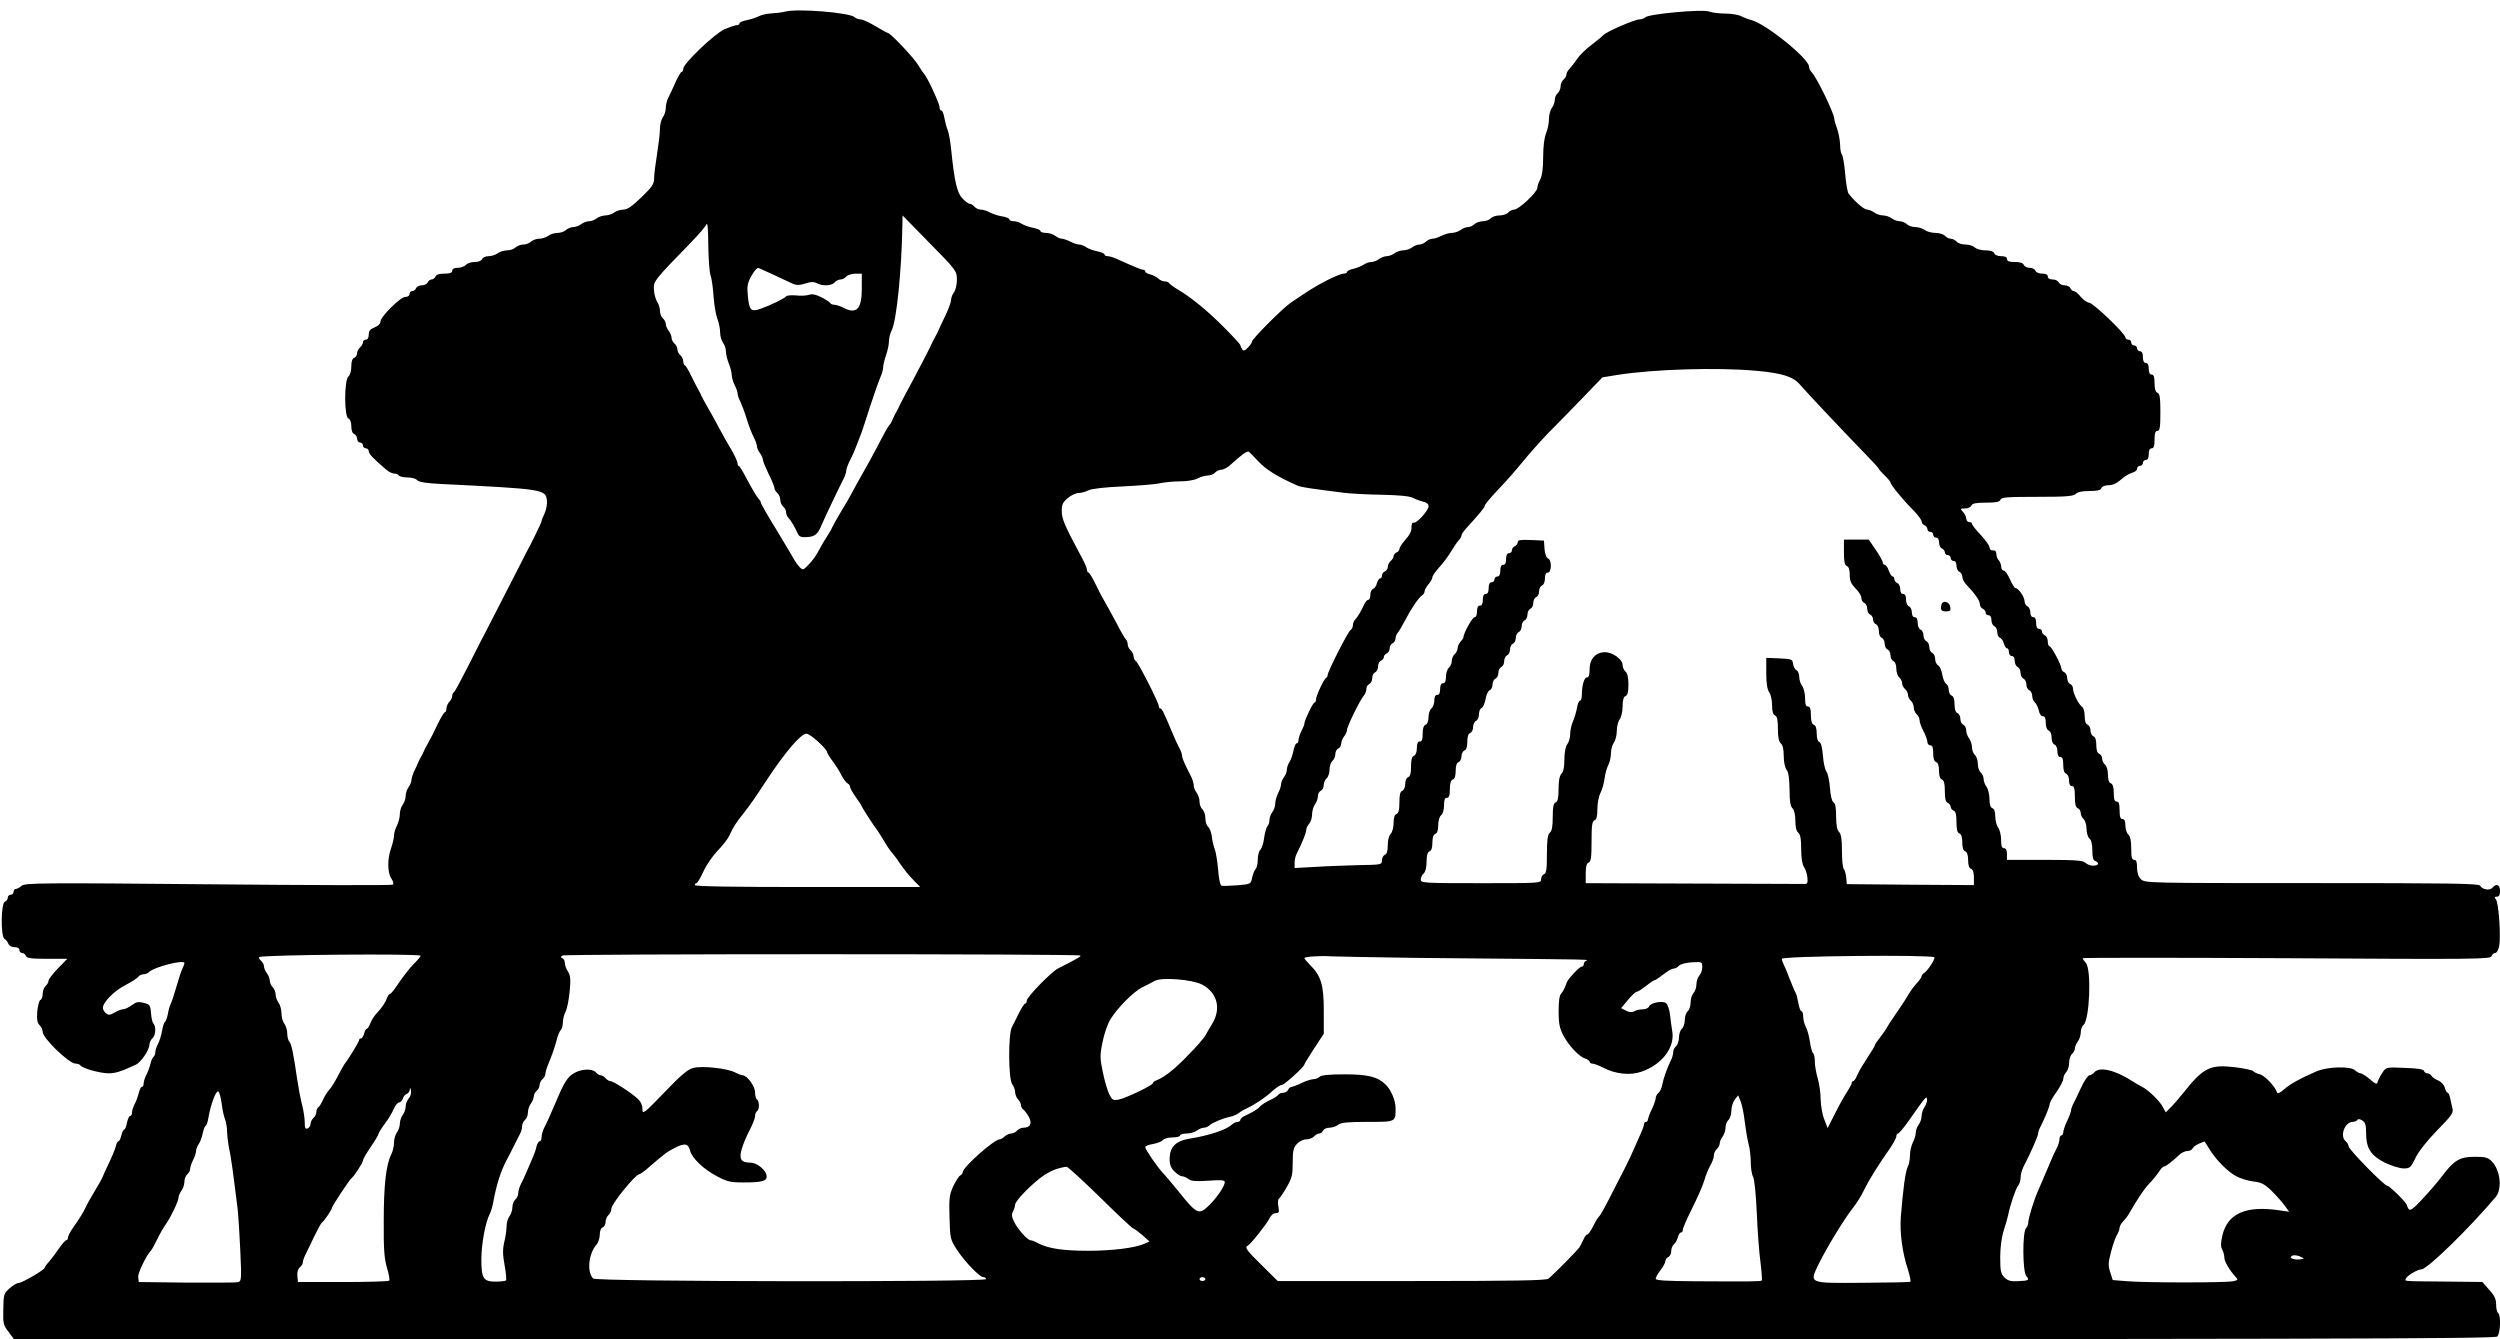 <?xml version="1.0" encoding="UTF-8" standalone="yes"?>
<svg version="1.0" xmlns="http://www.w3.org/2000/svg" width="100%" height="100%" viewBox="0 0 1288 690" preserveAspectRatio="xMidYMid meet">
  <g transform="translate(0,690) scale(0.1,-0.1)" fill="#000000" stroke="none">
    <path d="M4045 6840 c-16 -4 -48 -8 -70 -9 -22 -1 -52 -7 -66 -15 -14 -7 -42
-16 -62 -20 -21 -4 -37 -11 -37 -16 0 -6 -7 -10 -16 -10 -8 0 -36 -10 -62 -21
-52 -24 -212 -177 -212 -203 0 -9 -3 -16 -8 -16 -4 0 -18 -24 -31 -52 -13 -29
-29 -65 -37 -80 -8 -14 -14 -39 -14 -55 0 -15 -7 -37 -15 -47 -8 -11 -15 -38
-15 -60 0 -23 -7 -81 -15 -131 -8 -49 -15 -105 -15 -124 0 -29 -10 -44 -65
-97 -49 -47 -73 -64 -93 -64 -16 0 -37 -7 -48 -15 -10 -8 -31 -15 -45 -15 -14
0 -34 -7 -45 -15 -10 -8 -28 -15 -40 -15 -11 0 -29 -7 -40 -15 -10 -8 -29 -15
-41 -15 -12 0 -28 -7 -37 -15 -8 -8 -28 -15 -43 -15 -16 0 -38 -7 -49 -15 -10
-8 -31 -15 -46 -15 -15 0 -33 -7 -42 -15 -8 -8 -26 -15 -40 -15 -13 0 -31 -7
-40 -15 -8 -8 -28 -15 -43 -15 -16 0 -38 -7 -49 -15 -10 -8 -32 -15 -47 -15
-15 0 -30 -7 -33 -15 -4 -9 -19 -15 -39 -15 -18 0 -38 -7 -45 -15 -7 -8 -25
-15 -41 -15 -19 0 -29 -5 -29 -15 0 -11 -11 -15 -40 -15 -27 0 -43 -5 -46 -15
-4 -8 -13 -15 -20 -15 -8 0 -17 -7 -20 -15 -4 -8 -17 -15 -30 -15 -14 0 -27
-7 -30 -15 -4 -8 -12 -15 -20 -15 -8 0 -14 -7 -14 -15 0 -9 -9 -15 -22 -15
-25 0 -128 -102 -128 -128 0 -10 -12 -22 -30 -29 -23 -9 -30 -18 -30 -37 0
-16 -6 -26 -15 -26 -8 0 -15 -6 -15 -14 0 -7 -7 -19 -15 -26 -8 -7 -15 -20
-15 -30 0 -10 -7 -20 -15 -24 -10 -3 -15 -19 -15 -44 0 -23 -6 -45 -15 -52
-22 -18 -22 -208 0 -216 9 -4 15 -19 15 -40 0 -22 6 -37 15 -40 8 -4 15 -15
15 -25 0 -10 7 -19 15 -19 8 0 15 -7 15 -15 0 -8 7 -15 15 -15 8 0 15 -7 15
-15 0 -13 21 -36 89 -94 13 -12 32 -21 42 -21 10 0 21 -4 24 -10 3 -5 23 -10
44 -10 21 0 44 -6 50 -14 9 -10 46 -16 129 -20 524 -26 534 -27 540 -86 2 -17
-4 -47 -12 -65 -9 -18 -16 -37 -16 -41 0 -6 -55 -120 -80 -164 -4 -8 -19 -37
-33 -65 -14 -27 -51 -99 -82 -160 -31 -60 -68 -132 -82 -160 -14 -27 -29 -57
-34 -65 -4 -8 -36 -70 -70 -138 -34 -67 -65 -125 -70 -128 -5 -3 -9 -12 -9
-20 0 -9 -7 -22 -15 -30 -8 -9 -15 -24 -15 -35 0 -10 -4 -19 -8 -19 -4 0 -20
-26 -35 -57 -29 -60 -36 -74 -55 -108 -7 -11 -15 -27 -18 -35 -3 -8 -10 -22
-15 -30 -5 -8 -12 -22 -15 -30 -3 -8 -12 -28 -20 -43 -7 -16 -14 -36 -14 -46
0 -9 -7 -26 -15 -37 -8 -10 -15 -31 -15 -45 0 -14 -7 -34 -15 -45 -8 -10 -15
-32 -15 -49 0 -16 -7 -43 -15 -59 -8 -15 -15 -38 -15 -51 0 -12 -7 -42 -15
-65 -20 -56 -19 -125 1 -156 10 -14 13 -28 8 -32 -5 -4 -433 -3 -952 2 -863 8
-944 7 -961 -8 -10 -9 -23 -16 -29 -16 -7 0 -12 -7 -12 -15 0 -8 -7 -15 -15
-15 -8 0 -15 -7 -15 -15 0 -9 -7 -18 -15 -21 -20 -8 -22 -179 -2 -191 8 -4 16
-16 20 -25 4 -11 17 -18 32 -18 16 0 25 -6 25 -15 0 -8 6 -15 14 -15 8 0 16
-7 20 -15 4 -12 26 -15 109 -15 l104 0 -49 -50 c-26 -27 -48 -56 -48 -63 0 -8
-7 -20 -15 -27 -8 -7 -15 -25 -15 -40 0 -16 -5 -30 -12 -32 -6 -2 -13 -29 -16
-59 -3 -42 0 -59 12 -71 9 -9 16 -25 16 -35 0 -32 136 -163 169 -163 11 0 22
-4 25 -9 9 -15 102 -41 145 -41 36 0 64 9 140 44 28 13 71 77 71 105 0 10 7
24 15 31 17 14 20 61 6 76 -6 5 -11 29 -13 53 -3 42 -5 45 -37 54 -28 7 -39 5
-62 -12 -16 -12 -36 -21 -45 -21 -9 0 -29 -8 -44 -17 -24 -14 -31 -14 -44 -4
-9 8 -16 20 -16 28 0 29 59 89 117 118 32 17 62 36 66 43 4 6 16 12 25 12 10
0 23 5 30 12 26 26 182 66 182 46 0 -5 -4 -16 -9 -26 -6 -9 -19 -51 -31 -92
-12 -41 -25 -82 -30 -91 -5 -9 -12 -33 -15 -53 -4 -20 -11 -38 -15 -41 -5 -3
-11 -23 -15 -46 -4 -22 -13 -53 -21 -67 -8 -15 -14 -35 -14 -44 0 -9 -4 -19
-9 -23 -5 -3 -12 -19 -16 -36 -4 -17 -13 -42 -21 -57 -8 -15 -14 -35 -14 -44
0 -10 -4 -18 -9 -18 -5 0 -12 -14 -16 -31 -4 -17 -13 -42 -21 -57 -8 -15 -14
-35 -14 -44 0 -10 -4 -18 -10 -18 -5 0 -12 -16 -16 -35 -3 -19 -10 -35 -14
-35 -5 0 -11 -14 -15 -30 -4 -17 -10 -30 -15 -30 -4 0 -11 -12 -14 -28 -4 -15
-20 -54 -36 -87 -16 -33 -31 -67 -34 -75 -4 -8 -20 -37 -37 -65 -16 -27 -37
-63 -45 -80 -16 -34 -28 -53 -66 -108 -16 -22 -28 -46 -28 -54 0 -7 -4 -13 -9
-13 -4 0 -21 -19 -37 -42 -16 -24 -39 -54 -51 -68 -13 -14 -23 -28 -23 -32 0
-10 -116 -78 -134 -78 -8 0 -30 -12 -47 -28 -29 -26 -31 -31 -32 -107 -2 -74
0 -83 27 -117 l28 -38 6390 0 c5524 0 6391 2 6404 14 16 17 20 111 4 121 -5 3
-10 23 -10 43 0 28 -8 47 -36 77 l-35 40 -187 2 c-230 2 -212 1 -207 15 6 16
61 48 80 48 30 0 247 212 383 373 34 42 24 136 -19 182 -21 21 -33 25 -88 25
-78 0 -107 -17 -169 -99 -23 -31 -70 -85 -103 -120 -47 -51 -63 -61 -70 -50
-5 8 -9 17 -9 20 0 11 -88 99 -100 99 -16 0 -200 188 -200 204 0 7 -7 19 -15
26 -32 26 -5 100 37 100 9 0 20 4 23 10 4 6 13 5 25 -3 16 -9 20 -23 20 -64 0
-79 24 -116 96 -153 34 -16 77 -30 97 -30 33 0 37 4 61 53 16 34 58 87 111
142 76 77 86 92 80 114 -3 14 -9 38 -12 54 -3 15 -9 27 -13 27 -4 0 -11 11
-14 25 -4 15 -18 31 -34 38 -15 6 -31 17 -35 24 -4 7 -14 13 -22 13 -7 0 -15
6 -17 13 -3 8 -35 13 -100 15 -94 4 -95 4 -114 -25 -10 -15 -21 -36 -24 -46
-4 -16 -9 -14 -40 12 -19 17 -41 30 -48 31 -7 0 -20 7 -28 15 -24 23 -144 20
-202 -6 -87 -38 -133 -64 -165 -92 -22 -19 -33 -24 -36 -15 -9 30 -63 86 -88
93 -15 3 -30 11 -34 16 -3 5 -44 14 -92 20 -132 16 -165 -1 -272 -136 -22 -27
-50 -60 -64 -73 l-23 -23 -15 27 c-15 31 -77 90 -108 105 -11 5 -33 18 -50 29
-88 57 -170 76 -195 45 -7 -8 -18 -15 -25 -15 -8 0 -28 -30 -45 -67 -17 -38
-36 -76 -41 -85 -5 -10 -9 -23 -9 -30 -1 -7 -9 -31 -20 -53 -11 -22 -19 -48
-20 -57 0 -10 -4 -18 -10 -18 -5 0 -10 -9 -10 -21 0 -11 -7 -33 -15 -47 -8
-15 -24 -49 -35 -77 -32 -74 -50 -118 -60 -140 -20 -44 -50 -141 -50 -160 0
-12 -6 -27 -12 -33 -19 -19 -18 -223 1 -246 18 -22 14 -24 -42 -27 -38 -2 -52
2 -70 19 -19 20 -22 33 -22 105 0 50 7 103 18 137 10 30 20 66 23 80 10 52 39
136 51 151 7 8 13 27 13 41 0 15 6 39 14 55 40 77 76 160 76 172 0 7 6 25 14
39 23 46 46 102 46 115 0 7 16 34 35 61 19 27 35 58 35 68 0 11 7 26 15 34 8
9 15 30 15 48 0 19 7 39 15 46 8 7 15 20 15 29 0 9 7 25 15 35 8 11 15 32 15
47 0 14 6 32 14 38 32 27 42 287 12 320 -9 10 -16 20 -16 24 0 3 472 3 1050 0
972 -6 1050 -5 1056 10 3 10 12 17 20 17 7 0 16 16 20 37 9 49 -3 222 -17 239
-9 11 -8 14 5 14 11 0 16 9 16 30 0 32 -19 40 -39 16 -13 -16 -52 -10 -64 11
-7 11 -160 13 -867 13 -847 0 -860 0 -880 20 -13 13 -20 33 -20 60 0 29 -4 40
-15 40 -12 0 -15 13 -15 59 0 40 -5 63 -15 71 -8 7 -15 28 -15 46 0 24 -5 34
-15 34 -11 0 -15 12 -15 45 0 33 -4 45 -15 45 -11 0 -15 12 -15 44 0 30 -5 46
-15 50 -10 3 -15 19 -15 44 0 23 -6 45 -15 52 -8 7 -15 21 -15 32 0 10 -7 21
-15 24 -10 4 -15 20 -15 45 0 26 -5 42 -15 45 -8 4 -15 17 -15 30 0 14 -7 27
-15 30 -10 4 -15 20 -15 45 0 21 -6 42 -12 46 -18 11 -48 71 -48 94 0 11 -7
22 -15 25 -8 4 -15 17 -15 30 0 14 -7 27 -15 30 -8 4 -15 12 -15 19 0 19 -51
115 -61 115 -5 0 -9 11 -9 25 0 14 -7 28 -15 31 -8 4 -15 12 -15 20 0 8 -7 14
-15 14 -10 0 -15 10 -15 30 0 20 -5 30 -15 30 -9 0 -15 9 -15 25 0 14 -7 28
-15 31 -8 4 -15 16 -15 28 -1 22 -32 66 -47 66 -4 0 -17 20 -28 45 -11 25 -25
45 -32 45 -7 0 -13 9 -13 19 0 11 -6 26 -12 33 -7 7 -13 22 -13 33 0 13 -6 20
-17 19 -11 -1 -18 5 -18 15 0 9 -21 38 -45 64 -25 26 -45 52 -45 57 0 6 -7 10
-15 10 -8 0 -15 8 -15 17 0 9 -7 25 -17 35 -15 17 -15 18 11 18 15 0 29 7 32
15 5 11 23 15 75 15 53 0 71 4 75 15 5 13 36 15 189 15 150 0 186 3 199 15 9
10 34 15 71 15 40 0 57 4 61 15 4 9 19 15 38 15 21 0 42 10 63 29 17 16 43 31
57 35 14 3 26 13 26 21 0 8 7 15 15 15 8 0 15 7 15 15 0 8 7 15 15 15 10 0 15
10 15 30 0 20 5 30 15 30 11 0 15 12 15 45 0 33 4 45 15 45 12 0 15 17 15 95
0 76 -3 97 -15 101 -10 4 -15 20 -15 50 0 32 -4 44 -15 44 -10 0 -15 10 -15
30 0 20 -5 30 -15 30 -10 0 -15 10 -15 30 0 20 -5 30 -15 30 -8 0 -15 7 -15
15 0 8 -7 15 -15 15 -8 0 -15 7 -15 15 0 8 -7 15 -15 15 -8 0 -15 5 -15 11 0
19 -167 179 -187 179 -10 1 -29 14 -43 30 -13 17 -29 30 -36 30 -7 0 -14 7
-18 15 -3 8 -16 15 -30 15 -13 0 -26 7 -30 15 -3 8 -17 15 -31 15 -16 0 -25 6
-25 15 0 10 -10 15 -29 15 -16 0 -31 6 -35 15 -3 8 -16 15 -30 15 -13 0 -26 7
-30 15 -3 10 -19 15 -46 15 -29 0 -40 4 -40 15 0 10 -10 15 -30 15 -18 0 -33
6 -36 15 -4 10 -20 15 -46 15 -22 0 -46 7 -54 15 -9 8 -30 15 -48 15 -19 0
-39 7 -46 15 -7 8 -20 15 -30 15 -10 0 -23 7 -30 15 -7 8 -29 15 -49 15 -20 0
-45 7 -55 15 -11 8 -33 15 -49 15 -15 0 -35 7 -43 15 -9 8 -25 15 -37 15 -12
0 -31 7 -41 15 -11 8 -31 15 -45 15 -14 0 -35 7 -45 15 -11 8 -28 15 -37 15
-16 0 -65 43 -95 82 -6 7 -14 54 -18 103 -4 50 -12 94 -17 99 -5 6 -9 28 -9
50 -1 23 -7 59 -15 81 -8 22 -15 46 -15 53 0 27 -91 214 -116 239 -8 8 -14 21
-14 29 0 42 -222 221 -298 241 -14 3 -37 12 -51 19 -14 8 -51 14 -82 14 -31 0
-70 5 -86 11 -37 12 -309 -13 -326 -30 -6 -6 -20 -11 -30 -11 -26 0 -175 -65
-188 -82 -3 -4 -28 -25 -57 -47 -29 -21 -64 -55 -78 -76 -14 -21 -32 -44 -40
-52 -8 -8 -14 -20 -14 -27 0 -8 -7 -19 -15 -26 -8 -7 -15 -23 -15 -35 0 -12
-7 -28 -15 -35 -8 -7 -15 -22 -15 -34 0 -12 -7 -31 -15 -42 -8 -10 -15 -36
-15 -57 0 -21 -7 -54 -15 -74 -9 -22 -15 -68 -15 -122 0 -57 -5 -96 -15 -115
-8 -15 -15 -35 -15 -44 0 -22 -96 -112 -119 -112 -10 0 -24 -7 -31 -15 -7 -8
-27 -15 -45 -15 -18 0 -38 -7 -45 -15 -7 -8 -25 -15 -41 -15 -15 0 -34 -7 -43
-15 -8 -8 -23 -15 -33 -15 -11 0 -28 -7 -39 -15 -10 -8 -30 -15 -44 -15 -14 0
-38 -7 -54 -15 -15 -8 -36 -15 -46 -15 -10 0 -25 -7 -34 -15 -8 -8 -23 -15
-33 -15 -11 0 -28 -7 -39 -15 -10 -8 -31 -15 -45 -15 -14 0 -34 -7 -45 -15
-10 -8 -28 -15 -40 -15 -11 0 -29 -7 -40 -15 -10 -8 -28 -15 -39 -15 -11 0
-29 -6 -40 -14 -11 -7 -35 -17 -52 -21 -18 -3 -33 -11 -33 -16 0 -5 -8 -9 -18
-9 -10 0 -48 -15 -85 -34 -62 -32 -95 -53 -189 -117 -42 -29 -198 -186 -198
-199 0 -6 -10 -20 -21 -31 -17 -17 -23 -19 -30 -8 -5 8 -9 17 -9 21 0 3 -37
44 -83 90 -84 85 -169 155 -242 198 -22 13 -41 28 -43 32 -2 4 -12 8 -22 8
-10 0 -25 7 -33 15 -8 7 -26 17 -41 21 -14 3 -26 10 -26 15 0 5 -5 9 -11 9 -9
0 -45 15 -136 56 -17 8 -38 14 -47 14 -9 0 -16 4 -16 9 0 5 -17 12 -37 16 -20
4 -46 13 -57 21 -11 8 -28 14 -37 14 -9 0 -30 7 -45 15 -16 8 -36 15 -44 15
-8 0 -24 7 -34 15 -11 8 -32 15 -48 15 -15 0 -28 4 -28 10 0 5 -17 12 -37 16
-21 4 -47 13 -58 20 -11 8 -30 14 -42 14 -13 0 -23 4 -23 10 0 5 -17 12 -37
15 -21 3 -50 13 -65 21 -14 8 -35 14 -46 14 -11 0 -25 7 -32 15 -7 8 -18 15
-24 15 -7 0 -24 12 -38 28 -28 28 -41 88 -58 252 -4 41 -12 86 -18 100 -6 14
-13 42 -17 63 -3 20 -10 37 -15 37 -6 0 -10 9 -10 19 0 18 -66 160 -80 171 -3
3 -17 23 -30 45 -23 38 -143 165 -156 165 -3 0 -32 16 -64 35 -32 19 -66 35
-77 35 -10 0 -24 5 -30 11 -24 24 -296 46 -358 29z m885 -1381 c0 -25 -7 -54
-15 -65 -8 -10 -15 -28 -15 -39 0 -11 -13 -47 -29 -80 -16 -33 -32 -67 -35
-75 -3 -8 -10 -22 -15 -30 -5 -8 -21 -40 -35 -70 -15 -30 -53 -104 -86 -165
-33 -60 -62 -117 -66 -125 -3 -8 -10 -22 -15 -30 -5 -8 -14 -26 -20 -40 -5
-13 -13 -27 -17 -30 -4 -3 -21 -32 -38 -65 -35 -69 -97 -181 -131 -240 -12
-22 -26 -47 -30 -55 -4 -8 -24 -44 -46 -79 -21 -35 -43 -74 -48 -85 -5 -12
-18 -34 -29 -51 -11 -16 -24 -39 -30 -50 -26 -49 -39 -68 -65 -95 -25 -27 -29
-28 -44 -13 -9 9 -20 25 -26 34 -5 10 -47 80 -92 155 -46 74 -83 139 -83 144
0 5 -6 15 -13 22 -7 7 -31 47 -53 88 -21 41 -42 77 -46 78 -5 2 -8 7 -8 12 0
13 -18 51 -39 85 -11 17 -37 64 -59 105 -22 41 -49 91 -61 110 -11 19 -23 42
-27 50 -3 8 -10 22 -15 30 -5 8 -21 40 -36 70 -14 30 -30 57 -35 58 -4 2 -8
12 -8 22 0 9 -7 23 -15 30 -8 7 -15 20 -15 30 0 10 -7 23 -15 30 -8 7 -15 20
-15 29 0 10 -7 26 -15 37 -8 10 -15 26 -15 35 0 9 -7 22 -15 29 -8 7 -15 24
-15 39 0 15 -7 36 -15 47 -7 12 -15 39 -16 61 -3 44 -1 47 190 243 40 41 77
84 81 95 5 12 9 -30 9 -107 1 -70 6 -139 11 -154 6 -15 13 -64 16 -108 3 -45
12 -98 20 -119 8 -20 14 -52 14 -70 0 -18 7 -42 15 -53 8 -10 15 -31 15 -45 0
-15 7 -43 15 -62 8 -20 15 -47 15 -59 0 -13 7 -36 15 -52 8 -15 15 -35 15 -43
0 -8 6 -27 14 -41 7 -15 22 -54 32 -87 10 -33 26 -76 36 -95 10 -19 18 -42 18
-50 0 -8 7 -24 15 -34 8 -11 15 -26 15 -33 0 -8 14 -41 30 -75 17 -33 30 -66
30 -73 0 -7 7 -18 15 -25 8 -7 15 -23 15 -35 0 -12 7 -28 15 -35 8 -7 15 -20
15 -29 0 -9 5 -22 11 -28 13 -13 33 -46 48 -80 9 -19 17 -22 51 -20 40 3 54
15 75 67 8 20 92 197 111 233 8 16 14 35 14 43 0 8 9 32 19 52 11 20 27 57 36
82 10 25 21 54 25 65 4 11 24 72 44 135 21 63 44 129 52 147 8 17 14 40 14 51
0 11 7 39 15 62 8 23 15 56 15 72 0 16 6 41 14 56 25 50 51 305 55 539 l1 53
140 -143 c138 -140 139 -143 140 -188z m-944 25 c44 -20 89 -41 101 -47 17 -7
33 -7 61 2 29 10 44 10 60 2 29 -16 77 -14 92 4 7 8 20 15 30 15 10 0 23 7 30
15 7 8 28 15 46 15 l34 0 0 -77 c0 -106 -27 -134 -96 -98 -16 8 -36 15 -46 15
-9 0 -18 4 -20 8 -1 4 -22 18 -45 30 -30 15 -49 19 -65 13 -13 -4 -43 -6 -67
-3 -24 2 -46 0 -50 -4 -7 -11 -82 -47 -133 -65 -49 -17 -58 -8 -65 66 -5 46
-2 65 13 94 15 29 32 50 40 51 1 0 37 -16 80 -36z m5059 -494 c136 -12 192
-30 227 -70 34 -40 253 -272 346 -367 34 -35 62 -66 62 -69 0 -3 14 -18 30
-34 17 -16 30 -32 30 -36 0 -11 62 -87 112 -137 26 -26 48 -55 48 -63 0 -8 7
-17 15 -20 8 -4 15 -12 15 -20 0 -8 7 -14 15 -14 8 0 15 -7 15 -15 0 -8 7 -15
15 -15 9 0 15 -9 15 -25 0 -14 7 -28 15 -31 8 -4 15 -12 15 -20 0 -8 7 -14 15
-14 8 0 15 -7 15 -15 0 -8 7 -15 15 -15 9 0 15 -9 15 -25 0 -14 7 -28 15 -31
8 -4 15 -15 15 -25 0 -10 8 -27 18 -38 48 -51 72 -85 72 -102 0 -11 7 -22 15
-25 8 -4 15 -12 15 -20 0 -8 7 -14 15 -14 9 0 15 -9 15 -25 0 -14 7 -28 15
-31 8 -4 15 -17 15 -30 0 -14 6 -27 14 -30 8 -3 17 -16 20 -30 4 -13 11 -24
16 -24 6 0 10 -9 10 -20 0 -11 7 -20 15 -20 9 0 15 -9 15 -25 0 -14 7 -28 15
-31 8 -4 15 -17 15 -30 0 -14 7 -27 15 -30 8 -4 15 -17 15 -30 0 -14 7 -27 15
-30 8 -4 15 -16 15 -29 0 -12 6 -28 14 -34 7 -6 16 -25 20 -41 3 -18 12 -30
21 -30 10 0 15 -10 15 -34 0 -21 6 -36 15 -40 9 -3 15 -18 15 -36 0 -18 6 -33
15 -36 9 -4 15 -19 15 -35 0 -19 5 -29 15 -29 11 0 15 -11 15 -40 0 -27 5 -43
15 -46 9 -4 15 -19 15 -35 0 -19 5 -29 15 -29 11 0 15 -13 15 -54 0 -39 4 -55
15 -60 8 -3 15 -14 15 -24 0 -11 7 -25 15 -32 8 -7 15 -29 15 -50 0 -21 7 -43
15 -50 10 -8 15 -30 15 -62 0 -34 4 -50 15 -54 24 -10 17 -24 -11 -24 -14 0
-32 7 -40 15 -13 12 -50 15 -210 15 l-194 0 0 30 c0 20 -5 30 -15 30 -11 0
-15 11 -15 43 0 24 -7 52 -15 63 -8 10 -15 36 -15 57 0 24 -5 40 -15 43 -10 4
-15 20 -15 48 0 23 -7 51 -15 62 -8 10 -15 29 -15 40 0 12 -7 27 -15 34 -8 7
-15 27 -15 45 0 18 -7 38 -15 45 -8 7 -15 25 -15 39 0 15 -7 36 -15 47 -8 10
-15 29 -15 42 0 12 -7 25 -15 28 -8 4 -15 17 -15 30 0 14 -7 27 -15 30 -10 4
-15 20 -15 45 0 26 -5 42 -15 45 -8 4 -15 17 -15 30 0 12 -6 27 -13 31 -8 4
-17 26 -20 47 -4 22 -13 44 -22 48 -8 5 -15 20 -15 34 0 13 -7 27 -15 30 -8 4
-15 17 -15 30 0 14 -7 27 -15 30 -8 4 -15 17 -15 30 0 14 -7 27 -15 30 -9 4
-15 19 -15 35 0 19 -5 29 -15 29 -9 0 -15 9 -15 25 0 14 -7 28 -15 31 -9 4
-15 19 -15 35 0 19 -5 29 -15 29 -9 0 -15 9 -15 25 0 14 -7 28 -15 31 -8 4
-15 12 -15 20 0 8 -4 14 -9 14 -5 0 -14 14 -20 30 -5 17 -15 30 -20 30 -6 0
-11 6 -11 12 0 7 -16 36 -36 65 l-36 53 -64 0 -64 0 0 -65 c0 -49 4 -67 15
-71 10 -4 15 -20 15 -46 0 -31 7 -46 30 -70 17 -16 30 -38 30 -49 0 -11 7 -22
15 -25 8 -4 15 -17 15 -30 0 -14 7 -27 15 -30 8 -4 15 -15 15 -25 0 -11 7 -22
15 -25 9 -4 15 -19 15 -35 0 -17 6 -32 15 -35 8 -4 15 -17 15 -30 0 -14 7 -27
15 -30 8 -4 15 -17 15 -30 0 -14 7 -27 15 -30 9 -4 15 -19 15 -39 0 -18 7 -38
15 -45 8 -7 15 -20 15 -30 0 -10 7 -23 15 -30 8 -7 15 -20 15 -30 0 -10 7 -23
15 -30 8 -7 15 -23 15 -35 0 -12 7 -28 15 -35 8 -7 15 -21 15 -31 0 -11 9 -36
20 -56 11 -21 20 -46 20 -55 0 -10 7 -18 15 -18 11 0 15 -11 15 -40 0 -27 5
-43 15 -46 10 -4 15 -20 15 -45 0 -26 5 -42 15 -45 11 -5 15 -21 15 -60 0 -39
4 -56 15 -60 8 -4 15 -13 15 -20 0 -8 7 -17 15 -20 11 -4 15 -21 15 -59 0 -38
4 -55 15 -59 10 -3 15 -19 15 -46 0 -27 5 -43 15 -46 10 -4 15 -20 15 -45 0
-26 5 -42 15 -45 10 -4 15 -20 15 -45 l0 -39 -327 2 -328 3 -3 35 c-2 19 -8
39 -13 44 -5 6 -9 47 -9 92 0 60 -4 87 -15 98 -10 10 -15 35 -15 80 0 44 -4
68 -14 73 -8 5 -15 34 -18 76 -3 37 -11 74 -18 82 -7 8 -15 44 -18 81 -3 42
-10 68 -18 71 -9 3 -14 21 -14 44 0 26 -5 42 -15 45 -10 4 -15 20 -15 50 0 32
-4 44 -15 44 -11 0 -15 11 -15 43 0 24 -7 52 -15 63 -8 10 -15 31 -15 46 0 15
-6 31 -14 35 -8 4 -16 19 -18 33 -3 24 -7 25 -70 28 l-68 3 0 -79 c0 -53 5
-84 15 -98 8 -10 15 -41 15 -67 0 -33 5 -49 15 -53 11 -5 15 -22 15 -69 0 -43
5 -66 15 -75 10 -8 15 -30 15 -64 0 -30 6 -60 15 -72 10 -13 14 -45 15 -101 0
-59 4 -86 15 -97 9 -9 15 -33 15 -64 0 -32 5 -54 15 -62 11 -9 15 -33 15 -84
0 -45 5 -79 14 -92 8 -11 16 -35 18 -54 3 -31 0 -35 -19 -34 -13 0 -270 1
-573 2 l-550 2 0 50 c0 36 4 52 15 56 12 5 15 27 15 109 0 82 3 104 15 109 11
4 15 21 15 58 0 29 7 66 16 83 8 16 18 49 21 74 3 25 12 56 20 71 7 14 13 41
13 60 0 19 7 44 15 54 8 11 15 38 15 60 0 23 7 50 15 60 8 11 15 41 15 67 0
32 5 49 15 53 11 4 15 21 15 59 0 36 -5 59 -15 67 -8 7 -15 22 -15 34 0 29
-51 66 -91 66 -47 0 -79 -35 -79 -87 0 -30 -4 -43 -14 -43 -14 0 -26 -42 -26
-91 0 -16 -4 -29 -10 -29 -5 0 -12 -17 -15 -37 -4 -21 -13 -52 -21 -70 -8 -17
-14 -46 -14 -65 0 -18 -7 -42 -15 -52 -9 -12 -15 -42 -15 -79 0 -39 -5 -63
-15 -73 -10 -11 -15 -36 -15 -79 0 -47 -4 -64 -15 -69 -11 -4 -15 -22 -15 -74
0 -50 -4 -73 -15 -82 -11 -10 -15 -36 -15 -110 0 -78 -3 -99 -15 -104 -8 -3
-15 -15 -15 -26 0 -20 -5 -20 -310 -20 -297 0 -310 1 -310 19 0 10 7 24 15 31
9 8 15 30 15 60 0 33 5 50 15 54 10 3 15 19 15 45 0 25 5 41 15 45 10 3 15 19
15 44 0 23 6 45 15 52 9 7 15 29 15 51 0 28 4 39 15 39 11 0 15 12 15 44 0 30
5 46 15 50 10 3 15 19 15 45 0 25 5 41 15 45 8 3 15 16 15 30 0 13 7 26 15 30
10 3 15 19 15 45 0 25 5 41 15 45 8 3 15 17 15 31 0 14 7 28 15 31 8 4 15 18
15 34 0 15 6 30 14 33 7 3 16 23 20 45 3 22 13 42 21 46 8 3 15 16 15 30 0 13
7 26 15 30 8 3 15 16 15 30 0 13 7 26 15 30 8 3 15 16 15 30 0 13 7 26 15 30
8 3 15 16 15 30 0 13 7 26 15 30 8 3 15 16 15 30 0 13 7 26 15 30 8 3 15 16
15 30 0 13 7 26 15 30 8 3 15 16 15 30 0 13 7 26 15 30 8 3 15 16 15 30 0 13
7 26 15 30 8 3 15 16 15 30 0 13 7 26 15 30 9 3 15 18 15 36 0 20 5 30 15 30
20 0 21 66 1 73 -9 4 -16 23 -18 49 l-3 43 -67 3 c-54 2 -68 0 -68 -11 0 -8
-7 -17 -15 -21 -8 -3 -15 -12 -15 -21 0 -8 -7 -15 -15 -15 -10 0 -15 -10 -15
-30 0 -20 -5 -30 -15 -30 -10 0 -15 -10 -15 -30 0 -20 -5 -30 -15 -30 -8 0
-15 -7 -15 -15 0 -8 -7 -15 -15 -15 -10 0 -15 -10 -15 -30 0 -20 -5 -30 -15
-30 -10 0 -15 -10 -15 -30 0 -20 -5 -30 -15 -30 -10 0 -15 -10 -15 -30 0 -18
-5 -30 -13 -30 -11 0 -57 -83 -57 -103 0 -5 -7 -15 -15 -23 -8 -9 -15 -24 -15
-33 0 -10 -7 -24 -15 -31 -8 -7 -15 -23 -15 -35 0 -12 -7 -28 -15 -35 -8 -7
-15 -28 -15 -46 0 -24 -5 -34 -15 -34 -10 0 -15 -10 -15 -30 0 -20 -5 -30 -15
-30 -10 0 -15 -10 -15 -29 0 -16 -7 -34 -15 -41 -8 -7 -15 -27 -15 -45 0 -20
-6 -35 -15 -39 -10 -3 -15 -19 -15 -46 0 -29 -4 -40 -15 -40 -10 0 -15 -10
-15 -34 0 -21 -6 -36 -15 -40 -11 -4 -15 -20 -15 -55 0 -34 -4 -51 -15 -55 -9
-3 -15 -18 -15 -35 0 -16 -6 -31 -15 -35 -11 -4 -15 -21 -15 -60 0 -39 -4 -55
-15 -60 -10 -3 -15 -19 -15 -46 0 -24 -7 -48 -15 -56 -9 -9 -15 -34 -15 -59 0
-29 -5 -45 -15 -49 -8 -3 -15 -16 -15 -28 0 -23 -3 -23 -118 -25 -64 -2 -165
-5 -224 -9 l-108 -6 0 26 c0 14 4 34 9 44 29 58 51 111 51 126 0 10 7 24 15
32 8 9 15 30 15 48 0 18 7 41 15 52 8 10 15 29 15 42 0 12 7 25 15 28 8 4 15
16 15 29 0 12 7 28 15 35 8 7 15 27 15 45 0 18 7 38 15 45 8 7 15 23 15 35 0
13 7 25 15 29 8 3 15 14 15 24 0 10 7 27 15 38 8 10 15 25 15 33 0 18 70 161
88 179 6 7 12 22 12 33 0 11 7 22 15 25 8 4 15 17 15 30 0 14 7 27 15 30 8 4
15 17 15 30 0 14 7 27 15 30 8 4 15 12 15 19 0 7 7 15 15 19 8 3 15 15 15 26
0 11 7 23 15 26 8 4 15 14 15 24 0 10 6 25 13 32 6 7 23 36 37 63 29 57 69
116 87 128 7 4 13 14 13 21 0 7 9 23 20 36 11 13 20 29 20 36 0 7 16 30 35 51
20 21 47 58 62 83 15 25 33 51 40 58 7 7 13 18 13 24 0 5 11 22 24 36 67 73
96 108 96 117 0 6 32 44 71 85 40 41 96 106 126 143 30 37 87 101 126 142 40
40 120 122 178 182 l105 109 80 13 c186 29 512 39 709 21z m-2559 -470 c39
-41 97 -77 199 -122 18 -8 66 -15 240 -37 33 -4 121 -9 195 -10 90 -2 142 -7
160 -16 14 -8 37 -16 53 -20 17 -3 27 -12 27 -23 0 -22 -62 -90 -77 -85 -7 3
-11 -7 -11 -24 1 -19 -10 -40 -31 -63 -17 -19 -31 -40 -31 -48 0 -7 -7 -15
-15 -18 -8 -4 -15 -12 -15 -19 0 -7 -7 -18 -15 -25 -8 -7 -15 -20 -15 -30 0
-10 -7 -20 -15 -24 -8 -3 -15 -12 -15 -21 0 -8 -4 -15 -10 -15 -5 0 -12 -11
-16 -24 -3 -14 -12 -27 -20 -30 -8 -3 -14 -17 -14 -31 0 -14 -5 -25 -10 -25
-6 0 -15 -10 -21 -22 -15 -34 -35 -68 -48 -81 -6 -6 -11 -19 -11 -29 0 -9 -6
-21 -13 -25 -13 -9 -117 -213 -117 -231 0 -5 -3 -12 -7 -14 -12 -5 -53 -93
-53 -112 0 -9 -4 -16 -8 -16 -8 0 -52 -92 -52 -109 0 -5 -7 -22 -15 -37 -8
-16 -15 -37 -15 -46 0 -10 -4 -18 -10 -18 -5 0 -12 -17 -16 -37 -4 -21 -13
-47 -20 -58 -8 -11 -14 -29 -14 -40 0 -11 -7 -29 -15 -39 -8 -11 -15 -27 -15
-37 0 -9 -7 -30 -15 -45 -8 -16 -15 -40 -15 -54 0 -14 -7 -34 -15 -44 -8 -11
-15 -29 -15 -41 0 -12 -4 -25 -10 -31 -5 -5 -13 -32 -17 -59 -3 -28 -12 -56
-20 -63 -7 -7 -13 -30 -13 -51 0 -20 -5 -42 -11 -48 -6 -6 -14 -26 -18 -45 -7
-33 -7 -33 -76 -39 -39 -3 -75 -4 -82 -2 -7 3 -14 37 -17 81 -4 42 -11 91 -18
107 -6 17 -13 47 -15 67 -3 21 -11 42 -19 49 -8 6 -14 26 -14 44 0 18 -7 38
-15 45 -8 7 -15 25 -15 39 0 15 -7 36 -15 47 -8 10 -15 27 -15 37 0 11 -6 31
-13 45 -8 15 -21 42 -30 60 -9 19 -17 40 -17 49 0 8 -7 27 -15 41 -8 15 -23
47 -33 72 -48 114 -56 130 -64 130 -4 0 -8 5 -8 12 0 18 -104 222 -117 231 -7
4 -13 16 -13 26 0 10 -7 24 -15 31 -8 7 -15 20 -15 29 0 9 -4 21 -9 26 -6 6
-28 44 -49 85 -22 41 -49 91 -60 110 -12 19 -34 61 -49 93 -15 31 -31 57 -35
57 -4 0 -8 7 -8 15 0 8 -16 45 -37 82 -80 149 -93 181 -93 222 0 31 6 44 31
65 17 14 42 26 55 26 14 0 37 6 52 14 17 8 82 16 177 20 83 4 169 11 190 16
22 5 69 10 105 10 37 0 76 7 90 15 14 8 37 14 51 15 15 0 32 7 39 15 7 8 21
15 32 15 11 0 32 11 46 24 58 53 87 74 95 69 4 -2 28 -26 53 -53z m-2271
-1441 c25 -23 45 -46 45 -51 0 -6 13 -27 28 -47 15 -20 37 -53 47 -75 11 -21
26 -40 33 -43 6 -3 12 -11 12 -18 0 -6 14 -31 30 -53 17 -23 30 -44 30 -46 0
-5 65 -106 78 -121 5 -6 20 -31 35 -55 14 -25 34 -54 44 -65 10 -11 30 -38 44
-60 15 -22 43 -57 63 -77 l37 -38 -581 0 c-380 0 -580 3 -580 10 0 6 4 10 8
10 5 0 21 27 36 60 15 33 48 81 73 107 25 25 52 60 60 77 22 47 35 68 74 116
33 42 61 82 119 171 96 145 176 239 205 239 9 0 36 -19 60 -41z m-2048 -1103
c2 -2 -14 -21 -35 -42 -21 -21 -55 -65 -76 -96 -21 -32 -41 -58 -46 -58 -4 0
-11 -8 -14 -17 -10 -28 -29 -56 -55 -83 -13 -14 -28 -37 -33 -52 -6 -16 -14
-28 -18 -28 -4 0 -11 -11 -14 -25 -4 -14 -11 -25 -16 -25 -6 0 -10 -4 -10 -9
0 -8 -54 -97 -77 -126 -4 -6 -19 -33 -33 -60 -14 -27 -33 -59 -44 -70 -10 -11
-25 -34 -32 -52 -8 -17 -18 -34 -24 -38 -5 -3 -10 -14 -10 -24 0 -10 -7 -24
-15 -31 -8 -7 -15 -20 -15 -30 0 -10 -7 -20 -15 -24 -12 -4 -15 3 -15 31 0 20
-6 62 -14 92 -8 31 -19 90 -25 131 -20 138 -30 183 -40 193 -6 6 -11 25 -11
42 0 17 -7 40 -15 51 -8 10 -15 35 -15 54 0 19 -7 44 -15 54 -8 11 -15 30 -15
42 0 13 -7 29 -15 38 -8 8 -15 23 -15 33 0 11 -7 28 -15 39 -8 10 -15 26 -15
35 0 9 -7 22 -15 29 -9 7 -13 16 -9 19 11 12 819 19 831 7z m3399 1 c5 -4 -13
-15 -114 -66 -36 -18 -162 -148 -162 -166 0 -8 -3 -15 -8 -15 -4 0 -18 -21
-31 -47 -13 -27 -30 -60 -38 -75 -19 -38 -18 -267 2 -294 8 -10 15 -29 15 -41
0 -12 7 -28 15 -37 8 -8 15 -21 15 -30 0 -8 6 -19 13 -23 6 -4 19 -22 28 -38
18 -34 7 -55 -29 -55 -11 0 -25 -7 -32 -15 -7 -8 -21 -15 -31 -15 -9 0 -24 -7
-33 -15 -8 -8 -20 -15 -26 -15 -28 0 -190 -144 -190 -169 0 -6 -6 -14 -14 -18
-7 -4 -23 -30 -36 -57 -19 -43 -21 -62 -18 -160 3 -108 4 -112 39 -166 41 -62
116 -140 136 -140 7 0 13 -4 13 -10 0 -16 -2008 -14 -2024 3 -33 33 -24 127
16 173 10 11 18 35 18 52 0 20 6 35 15 38 8 4 15 16 15 29 0 12 7 28 15 35 8
7 15 22 15 34 0 23 124 176 143 176 5 0 29 17 52 38 75 65 93 79 135 100 49
24 66 20 75 -15 9 -39 70 -97 137 -132 54 -29 71 -33 139 -33 92 0 119 7 119
30 0 31 -48 72 -84 72 -49 0 -60 19 -44 72 7 24 25 67 40 95 15 29 28 61 28
72 0 11 5 23 10 26 6 3 10 17 10 30 0 13 -4 27 -10 30 -5 3 -10 20 -10 38 0
31 -41 87 -64 87 -6 0 -24 7 -39 15 -41 21 -170 35 -215 23 -28 -7 -64 -37
-149 -126 -107 -111 -113 -115 -113 -86 0 19 -9 39 -22 51 -34 32 -128 93
-143 93 -7 0 -18 7 -25 15 -7 8 -18 15 -25 15 -7 0 -18 7 -25 15 -18 21 -77
19 -116 -6 -30 -18 -50 -50 -89 -144 -24 -57 -48 -110 -62 -137 -7 -14 -13
-36 -13 -47 0 -12 -4 -21 -10 -21 -5 0 -12 -12 -16 -27 -3 -16 -13 -44 -22
-63 -8 -19 -22 -51 -30 -70 -8 -19 -21 -47 -29 -62 -7 -14 -13 -35 -13 -46 0
-11 -7 -25 -15 -32 -8 -7 -15 -25 -15 -39 0 -15 -7 -36 -15 -47 -8 -10 -15
-33 -15 -51 0 -17 -5 -54 -12 -82 -9 -40 -8 -66 2 -121 7 -38 10 -73 7 -77 -4
-3 -28 -6 -53 -6 -64 0 -74 16 -74 116 0 76 21 191 43 232 6 11 14 38 18 60
17 94 39 160 68 216 5 8 21 40 36 70 15 30 31 62 36 71 5 10 9 26 9 37 0 10 7
24 15 31 8 7 15 24 15 39 0 14 7 35 15 45 8 11 15 27 15 37 0 9 7 22 15 29 8
7 15 20 15 30 0 10 7 23 15 30 8 7 15 19 15 27 0 8 6 29 13 46 20 48 38 98 47
136 5 18 13 38 19 44 6 6 11 24 11 39 0 16 6 41 14 56 8 15 17 62 21 104 6 64
4 82 -9 103 -9 13 -16 33 -16 44 0 11 -6 22 -12 24 -10 4 -10 7 -1 14 13 9
2660 9 2669 0z m1724 -12 c217 -2 510 -5 650 -6 140 -1 247 -3 238 -6 -10 -2
-18 -11 -18 -19 0 -8 -5 -14 -10 -14 -9 0 -33 -22 -69 -66 -5 -6 -12 -21 -16
-34 -4 -13 -14 -30 -21 -38 -10 -9 -14 -39 -14 -92 0 -64 5 -87 24 -124 28
-53 82 -111 114 -120 12 -4 22 -12 22 -17 0 -5 7 -9 15 -9 8 0 32 -9 53 -20
64 -34 142 -42 200 -21 103 36 170 122 158 204 -4 23 -9 63 -12 89 -3 26 -12
52 -20 59 -18 15 -80 3 -88 -16 -3 -8 -17 -15 -31 -15 -15 0 -35 -4 -45 -10
-13 -7 -26 -6 -43 3 l-25 13 35 42 c19 23 39 42 45 42 6 0 27 14 48 30 21 17
41 30 45 30 4 0 24 14 45 30 21 17 45 30 53 30 8 0 20 6 26 14 7 8 36 16 66
18 54 3 55 3 55 -25 0 -16 -7 -35 -15 -43 -8 -9 -15 -29 -15 -45 0 -17 -7 -37
-15 -45 -8 -9 -15 -30 -15 -48 0 -19 -7 -39 -15 -46 -8 -7 -15 -27 -15 -45 0
-18 -7 -38 -15 -45 -8 -7 -15 -27 -15 -45 0 -18 -7 -38 -15 -45 -8 -7 -15 -21
-15 -32 0 -11 -6 -32 -14 -46 -18 -36 -37 -91 -43 -124 -3 -15 -11 -33 -19
-39 -8 -6 -14 -19 -14 -28 -1 -9 -9 -34 -20 -56 -11 -22 -19 -46 -20 -52 0 -7
-4 -13 -10 -13 -5 0 -10 -5 -10 -11 0 -6 -6 -25 -14 -42 -8 -18 -24 -54 -36
-82 -12 -27 -35 -77 -52 -110 -17 -33 -52 -100 -77 -150 -25 -49 -49 -91 -53
-93 -4 -2 -17 -23 -29 -48 -13 -24 -26 -44 -31 -44 -5 0 -13 -10 -18 -22 -6
-13 -16 -32 -22 -43 -13 -19 -130 -138 -161 -163 -13 -9 -169 -12 -705 -12
l-689 0 -81 80 c-79 77 -91 94 -74 102 14 6 101 115 113 142 7 15 20 26 32 26
17 0 18 5 13 34 -4 19 -2 37 3 40 5 4 24 31 40 60 27 46 31 63 31 127 0 61 4
76 22 96 12 13 33 23 49 23 14 0 32 7 39 15 7 8 19 15 27 15 7 0 16 7 19 15 4
8 18 15 33 15 14 0 35 7 45 15 15 12 51 15 152 15 147 0 144 -1 144 71 0 39
-23 93 -51 121 -40 40 -91 53 -211 53 -80 0 -121 -4 -130 -13 -6 -6 -21 -12
-32 -12 -12 -1 -39 -9 -61 -20 -22 -11 -45 -19 -51 -20 -7 0 -14 -7 -18 -15
-3 -8 -14 -15 -25 -15 -11 0 -23 -5 -26 -11 -4 -5 -17 -14 -28 -20 -29 -12
-60 -32 -68 -42 -7 -10 -42 -31 -76 -46 -13 -6 -23 -15 -23 -21 0 -5 -6 -10
-14 -10 -8 0 -21 -6 -28 -13 -30 -28 -116 -57 -228 -75 -62 -11 -93 -43 -94
-98 -1 -32 5 -49 23 -68 14 -14 32 -26 40 -26 9 0 24 -7 35 -15 14 -11 38 -12
102 -8 65 5 84 3 84 -7 0 -21 -41 -81 -83 -122 -51 -49 -61 -44 -158 77 -31
39 -66 79 -76 90 -29 30 -93 123 -93 135 0 5 18 13 40 16 22 4 45 13 51 20 6
8 29 14 50 14 22 0 39 5 39 10 0 6 15 10 33 10 18 0 42 7 53 15 10 8 27 15 36
15 9 0 23 6 30 13 14 13 69 36 108 44 14 3 32 11 40 17 8 7 26 18 40 24 50 24
100 58 134 90 19 17 41 32 49 32 13 0 117 94 117 106 0 3 23 40 50 82 l50 76
0 120 c0 132 -14 178 -71 235 -16 16 -29 32 -29 35 0 7 84 13 135 9 22 -1 218
-5 435 -8z m2676 3 c6 -7 -34 -69 -53 -81 -7 -4 -13 -12 -13 -17 0 -5 -11 -21
-25 -36 -14 -15 -31 -38 -38 -50 -7 -13 -34 -56 -62 -96 -27 -40 -52 -77 -54
-83 -2 -5 -17 -26 -32 -46 -16 -20 -29 -39 -29 -42 0 -5 -13 -27 -68 -112 -7
-11 -18 -32 -25 -47 -6 -16 -15 -28 -19 -28 -4 0 -8 -4 -8 -10 0 -5 -11 -25
-23 -44 -13 -19 -41 -69 -62 -111 l-39 -77 -17 44 c-10 24 -18 70 -19 103 0
33 -7 82 -15 109 -8 27 -15 66 -15 87 0 21 -4 40 -9 43 -5 4 -12 29 -16 57 -4
28 -13 63 -21 77 -8 15 -14 39 -14 55 0 15 -4 27 -9 27 -5 0 -12 19 -16 43 -4
23 -10 47 -14 52 -4 6 -17 37 -30 70 -12 33 -27 68 -32 77 -5 10 -9 22 -9 28
0 15 771 22 786 8z m-3774 -140 c80 -42 101 -124 53 -203 -14 -22 -28 -47 -32
-55 -11 -24 -103 -122 -163 -175 -39 -33 -66 -51 -92 -61 -10 -3 -18 -10 -18
-14 0 -11 -138 -77 -176 -85 -29 -5 -34 -3 -49 27 -9 18 -24 69 -33 113 -15
72 -16 87 -2 155 8 42 26 94 40 117 37 61 121 145 166 167 21 10 50 25 64 33
36 19 191 7 242 -19z m-4086 -587 c-9 -10 -16 -28 -16 -42 0 -13 -7 -33 -15
-43 -8 -11 -15 -31 -15 -45 0 -14 -7 -35 -15 -45 -8 -11 -15 -34 -15 -52 0
-18 -6 -45 -14 -61 -27 -53 -39 -158 -39 -343 -1 -149 3 -196 17 -243 10 -33
15 -62 11 -65 -4 -4 -111 -7 -238 -7 l-232 0 -3 31 c-2 19 3 36 12 44 9 7 16
18 16 25 0 8 6 26 14 42 8 15 28 58 46 95 18 37 35 68 39 70 9 4 51 66 51 75
0 8 91 146 101 153 13 9 59 80 59 92 0 6 18 37 40 69 22 32 40 63 40 67 0 5
15 29 33 53 18 24 39 59 46 77 8 17 19 32 27 32 7 0 15 9 19 19 3 11 12 22 20
25 8 3 16 13 16 23 1 12 3 10 6 -5 3 -13 -2 -31 -11 -41z m-964 -27 c4 -32 12
-69 18 -82 5 -13 10 -42 10 -65 1 -23 6 -62 11 -87 9 -39 19 -112 44 -315 3
-27 9 -121 13 -208 7 -153 6 -158 -13 -163 -11 -2 -130 -3 -265 -2 l-245 3 -3
26 c-2 21 43 114 68 139 3 3 16 28 30 55 13 28 34 64 46 80 27 40 64 118 64
136 0 8 7 24 15 35 8 10 15 31 15 45 0 15 7 32 15 39 8 7 15 20 15 29 0 9 7
29 15 45 8 15 15 36 15 45 0 9 6 26 14 37 8 11 17 37 21 57 4 20 11 37 15 37
4 0 10 19 14 42 11 66 38 139 50 135 6 -2 14 -30 18 -63z m7847 -92 c5 -42 14
-95 20 -117 6 -22 11 -64 11 -93 0 -29 5 -63 12 -75 7 -13 15 -93 19 -187 4
-91 12 -205 19 -253 6 -49 9 -91 7 -94 -6 -5 -40 -6 -349 -4 -143 1 -198 4
-198 13 0 6 11 26 25 44 14 18 25 39 25 47 0 8 7 17 15 21 8 3 15 16 15 29 0
14 6 30 14 36 8 7 17 23 20 36 4 14 11 25 16 25 6 0 10 7 10 15 0 8 22 58 49
112 27 54 55 118 62 143 7 25 21 59 31 76 10 17 18 40 18 51 0 12 7 26 15 33
8 7 15 20 15 29 0 9 7 25 15 35 8 11 15 32 15 47 0 14 7 32 15 39 8 7 15 28
15 47 0 19 8 45 17 57 l18 23 12 -29 c7 -16 17 -63 22 -106z m927 76 c-9 -12
-16 -34 -16 -48 0 -14 -7 -34 -15 -44 -8 -11 -15 -30 -15 -42 0 -12 -7 -35
-15 -50 -8 -16 -15 -46 -15 -67 0 -21 -5 -48 -12 -60 -11 -22 -24 -116 -35
-257 -6 -82 8 -185 37 -272 10 -32 15 -60 12 -62 -4 -2 -113 -4 -243 -5 -285
-2 -278 -5 -229 97 41 84 133 234 175 287 18 22 45 65 59 95 27 54 70 124 134
215 17 25 32 53 32 61 0 7 4 14 8 14 5 0 26 25 48 55 98 139 99 140 102 122 2
-9 -4 -27 -12 -39z m1465 -215 c32 -55 98 -122 142 -144 21 -11 60 -23 87 -26
41 -5 57 -13 95 -50 25 -25 55 -59 67 -76 l22 -30 -55 8 c-169 24 -262 -17
-289 -129 -9 -40 -10 -58 -1 -74 6 -11 11 -30 11 -42 0 -20 27 -65 59 -100 13
-13 11 -16 -15 -21 -37 -8 -446 -8 -544 0 l-75 6 -13 40 c-11 34 -11 49 4 105
9 36 23 75 30 87 8 12 14 29 14 37 0 8 8 22 17 32 10 10 22 25 28 35 53 91 81
133 108 161 18 19 40 46 50 61 9 15 21 27 26 27 9 0 41 25 82 63 10 9 28 17
39 17 10 0 23 6 27 14 7 12 22 21 60 35 1 1 11 -16 24 -36z m-5712 -253 c89
-88 166 -160 171 -160 4 0 24 -15 45 -33 l37 -33 -24 -11 c-47 -22 -166 -37
-293 -37 -130 0 -206 12 -257 39 -14 8 -31 15 -38 15 -16 0 -68 58 -86 97 -12
24 -13 36 -5 52 6 11 11 27 11 35 0 20 94 115 150 152 39 25 71 37 115 43 6 0
84 -71 174 -159z m6182 -318 c-12 -2 -30 -1 -39 3 -13 5 -14 8 -3 15 8 5 25 3
40 -3 25 -12 25 -12 2 -15z m-5641 -102 c0 -5 -7 -10 -15 -10 -8 0 -15 5 -15
10 0 6 7 10 15 10 8 0 15 -4 15 -10z"/>
    <path d="M10007 3794 c-4 -4 -7 -16 -7 -26 0 -13 7 -18 26 -18 21 0 25 4 22
22 -3 23 -27 35 -41 22z"/>
  </g>
</svg>